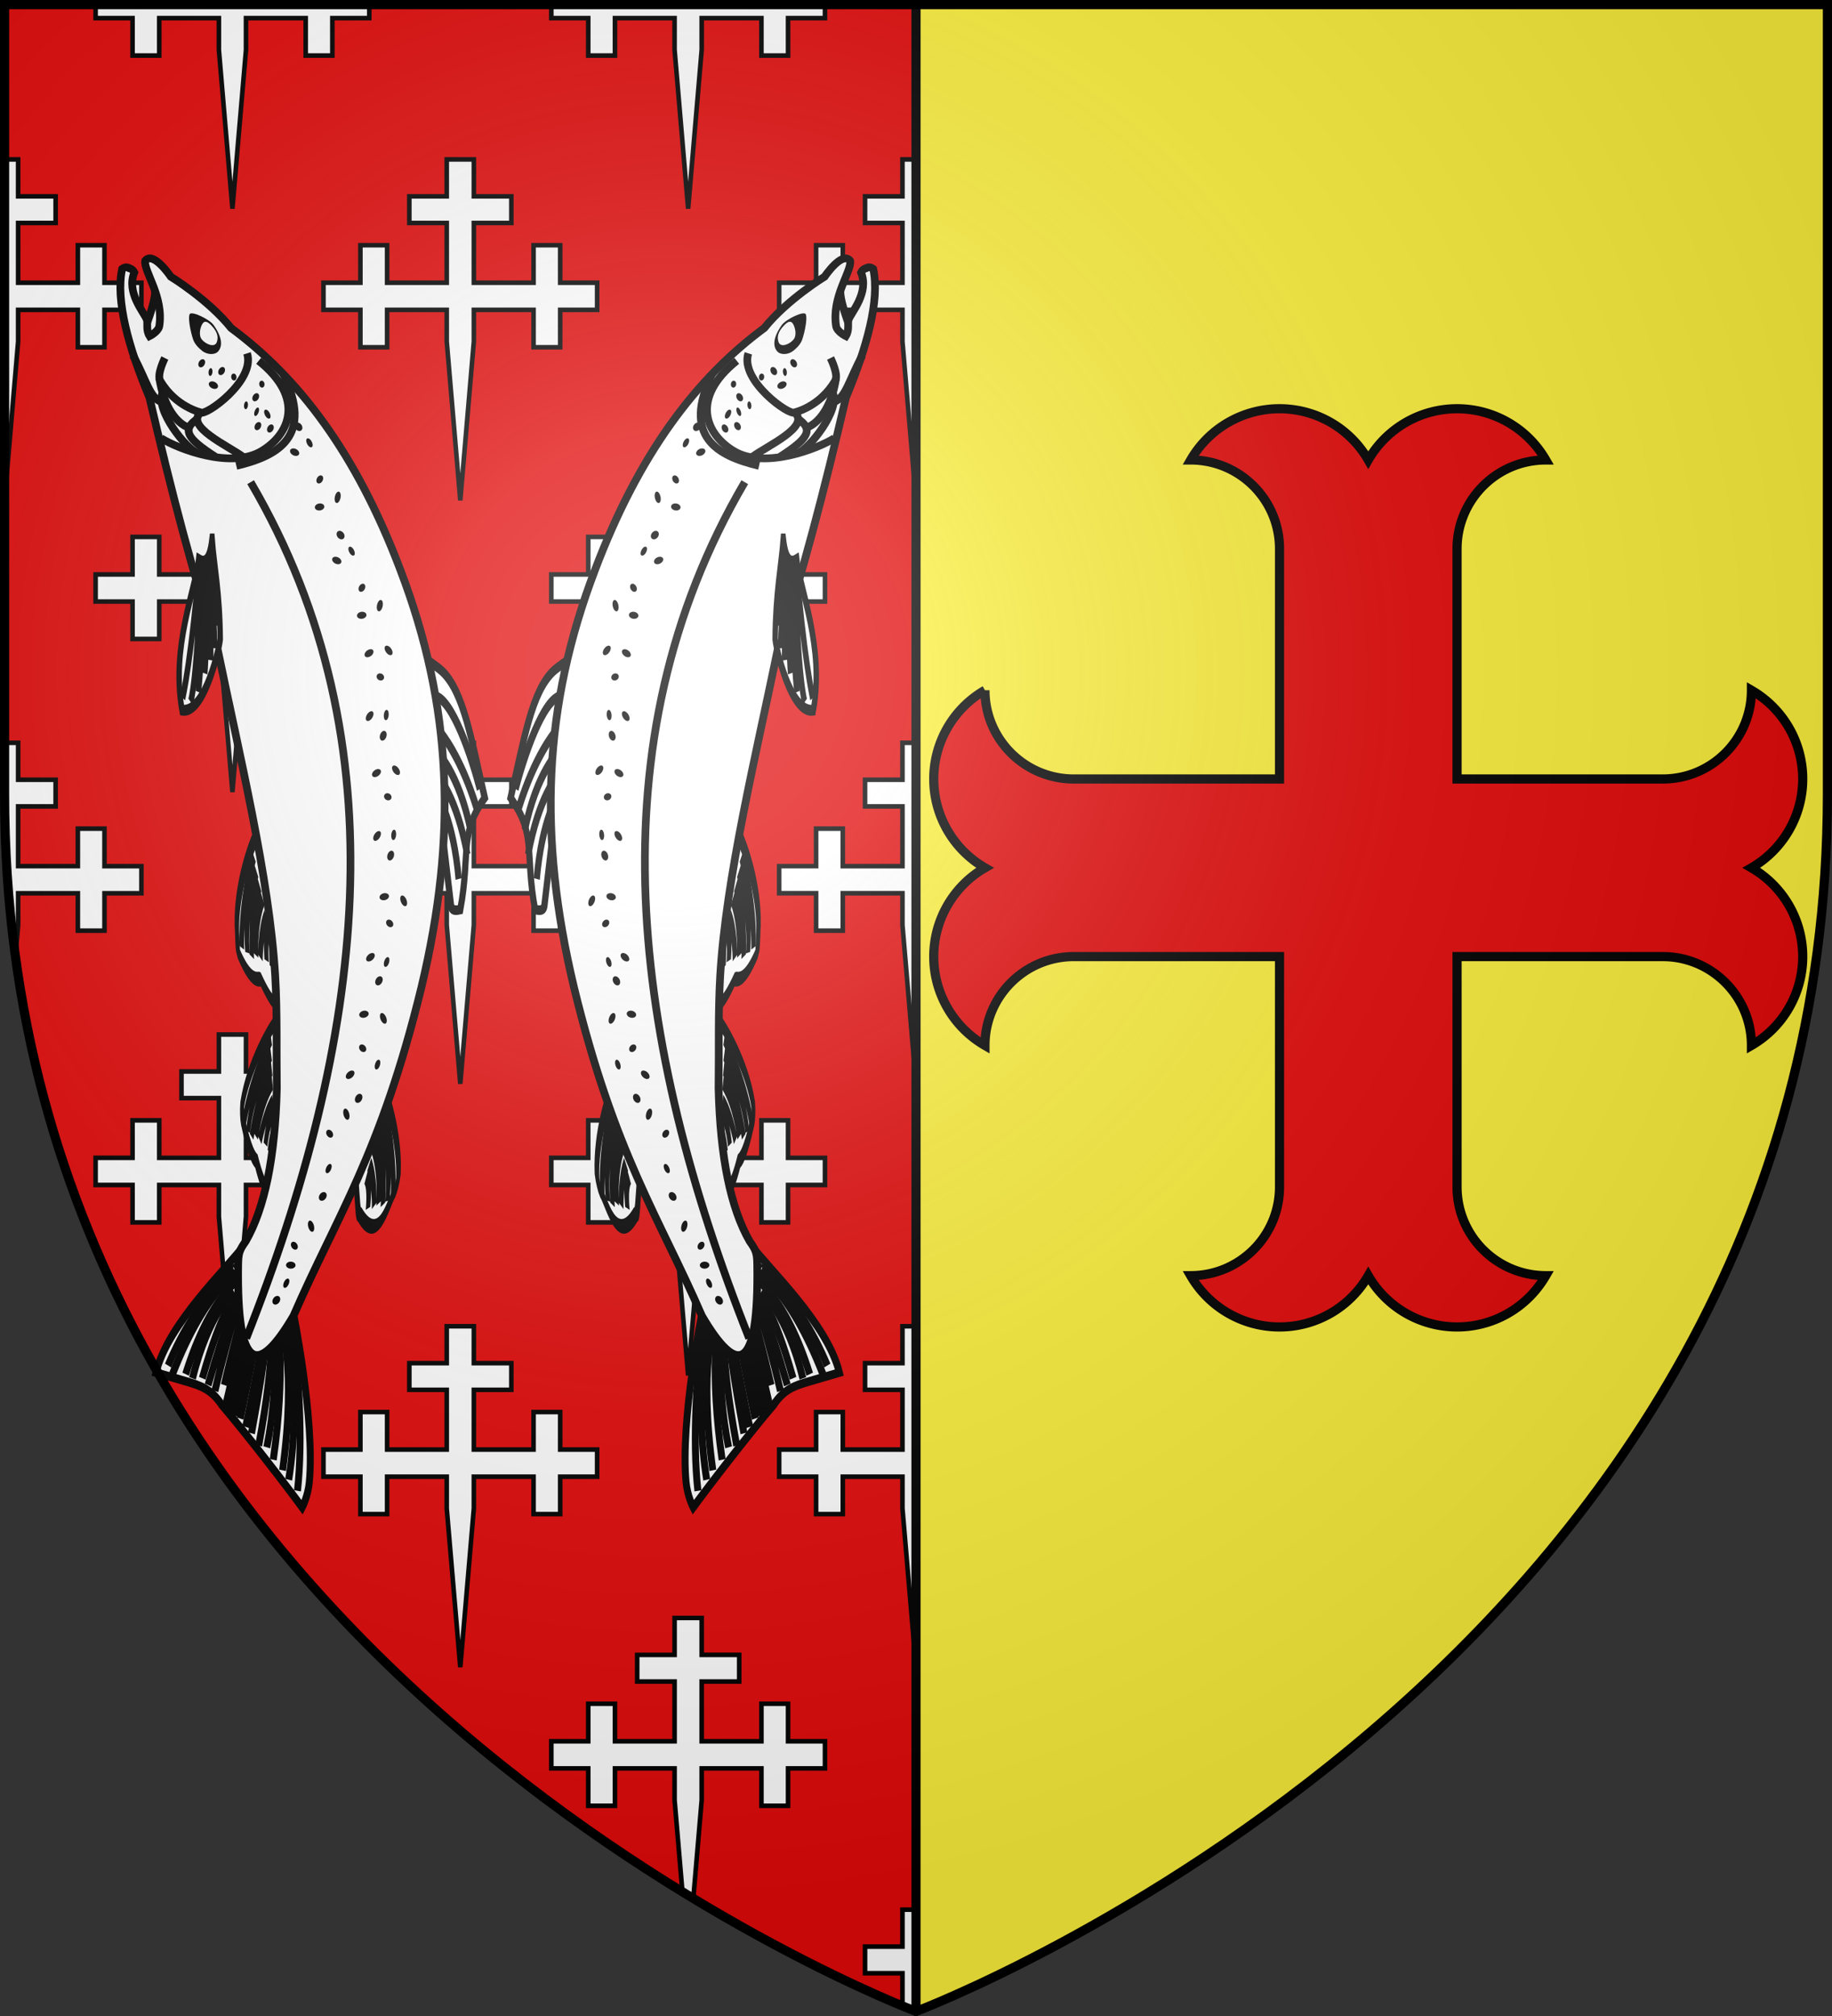 <svg xmlns="http://www.w3.org/2000/svg" xmlns:xlink="http://www.w3.org/1999/xlink" width="600" height="660" version="1.0"><rect width="100%" height="100%" fill="#333333" stroke="none"/><defs><g id="b"><path id="a" d="M0 0v1h.5z" transform="rotate(18 3.157 -.5)"/><use xlink:href="#a" width="810" height="540" transform="scale(-1 1)"/></g><g id="d"><use xlink:href="#b" width="810" height="540" transform="rotate(72)"/><use xlink:href="#b" width="810" height="540" transform="rotate(144)"/></g><g id="g"><path id="f" d="M0 0v1h.5z" transform="rotate(18 3.157 -.5)"/><use xlink:href="#f" width="810" height="540" transform="scale(-1 1)"/></g><g id="h"><use xlink:href="#g" width="810" height="540" transform="rotate(72)"/><use xlink:href="#g" width="810" height="540" transform="rotate(144)"/></g><g id="j"><path id="i" d="M0 0v1h.5z" transform="rotate(18 3.157 -.5)"/><use xlink:href="#i" width="810" height="540" transform="scale(-1 1)"/></g><g id="k"><use xlink:href="#j" width="810" height="540" transform="rotate(72)"/><use xlink:href="#j" width="810" height="540" transform="rotate(144)"/></g><g id="n"><path id="m" d="M0 0v1h.5z" transform="rotate(18 3.157 -.5)"/><use xlink:href="#m" width="810" height="540" transform="scale(-1 1)"/></g><g id="o"><use xlink:href="#n" width="810" height="540" transform="rotate(72)"/><use xlink:href="#n" width="810" height="540" transform="rotate(144)"/></g><g id="p"><path d="m0-1-.309.951.476.155z"/><use xlink:href="#m" width="810" height="540" transform="scale(-1 1)"/></g><g id="q"><use xlink:href="#p" width="810" height="540" transform="rotate(72)"/><use xlink:href="#p" width="810" height="540" transform="rotate(144)"/></g><g id="s"><path id="r" d="M0 0v1h.5z" transform="rotate(18 3.157 -.5)"/><use xlink:href="#r" width="810" height="540" transform="scale(-1 1)"/></g><g id="u"><use xlink:href="#s" width="810" height="540" transform="rotate(72)"/><use xlink:href="#s" width="810" height="540" transform="rotate(144)"/></g><g id="w"><path d="m0-1-.309.951.476.155z"/><use xlink:href="#v" width="810" height="540" transform="scale(-1 1)"/></g><g id="y"><use xlink:href="#n" width="810" height="540" transform="rotate(72)"/><use xlink:href="#n" width="810" height="540" transform="rotate(144)"/></g><g id="A"><path id="z" d="M0 0v1h.5z" transform="rotate(18 3.157 -.5)"/><use xlink:href="#z" width="810" height="540" transform="scale(-1 1)"/></g><g id="B"><use xlink:href="#A" width="810" height="540" transform="rotate(72)"/><use xlink:href="#A" width="810" height="540" transform="rotate(144)"/></g><g id="D"><path id="v" d="M0 0v1h.5z" transform="rotate(18 3.157 -.5)"/><use xlink:href="#v" width="810" height="540" transform="scale(-1 1)"/></g><g id="E"><use xlink:href="#D" width="810" height="540" transform="rotate(72)"/><use xlink:href="#D" width="810" height="540" transform="rotate(144)"/></g><path id="G" d="M-298.5-298.5h597V-40C298.5 246.31 0 358.5 0 358.5S-298.5 246.31-298.5-40z"/><path id="e" d="M2.922 27.673c0-5.952 2.317-9.844 5.579-11.013 1.448-.519 3.307-.273 5.018 1.447 2.119 2.129 2.736 7.993-3.483 9.121.658-.956.619-3.081-.714-3.787-.99-.524-2.113-.253-2.676.123-.824.552-1.729 2.106-1.679 4.108z"/><path id="l" d="M2.922 27.673c0-5.952 2.317-9.844 5.579-11.013 1.448-.519 3.307-.273 5.018 1.447 2.119 2.129 2.736 7.993-3.483 9.121.658-.956.619-3.081-.714-3.787-.99-.524-2.113-.253-2.676.123-.824.552-1.729 2.106-1.679 4.108z"/><path id="x" d="M0 0v1h.5z" transform="rotate(18 3.157 -.5)"/><path id="C" d="M2.922 27.673c0-5.952 2.317-9.844 5.579-11.013 1.448-.519 3.307-.273 5.018 1.447 2.119 2.129 2.736 7.993-3.483 9.121.658-.956.619-3.081-.714-3.787-.99-.524-2.113-.253-2.676.123-.824.552-1.729 2.106-1.679 4.108z"/><path id="F" d="m-267.374-6.853-4.849 23.83-4.848-23.83v-44.741h-25.213v14.546h-9.698v-14.546h-14.546v-9.697h14.546v-14.546h9.698v14.546h25.213v-25.213h-14.546v-9.698h14.546v-14.546h9.697v14.546h14.546v9.698h-14.546v25.213h25.213v-14.546h9.698v14.546h14.546v9.697h-14.546v14.546h-9.698v-14.546h-25.213v44.741z" style="fill:#fcef3c;fill-opacity:1;stroke:#000;stroke-width:3.807;stroke-miterlimit:4;stroke-dasharray:none;stroke-opacity:1;display:inline"/><radialGradient id="I" cx="-80" cy="-80" r="405" gradientUnits="userSpaceOnUse"><stop offset="0" style="stop-color:#fff;stop-opacity:.31"/><stop offset=".19" style="stop-color:#fff;stop-opacity:.25"/><stop offset=".6" style="stop-color:#6b6b6b;stop-opacity:.125"/><stop offset="1" style="stop-color:#000;stop-opacity:.125"/></radialGradient></defs><g transform="translate(300 300)"><use xlink:href="#G" width="600" height="660" style="fill:#e20909"/><path d="M-268.687-298.5v4.438h12.093v12.25h8.75v-12.25h19.531v10.375l4.438 52 4.438-52v-10.375h19.562v12.25h8.719v-12.25h12.094v-4.438zm149.25 0v4.438h12.093v12.25h8.75v-12.25h19.531v10.375l4.438 52 4.438-52v-10.375h19.562v12.25h8.719v-12.25h12.093v-4.438zM-298.5-247.812v111.625l4.438-52v-10.375h19.562v12.25h8.719v-12.25h12.094v-8.875h-12.094v-12.282h-8.719v12.281h-19.562V-227h12.28v-8.719h-12.28v-12.094zm144.813 0v12.093h-12.25V-227h12.25v19.563h-19.532v-12.282h-8.75v12.281h-12.094v8.875h12.094v12.25h8.75v-12.25h19.531v10.375l4.438 52 4.438-52v-10.375h19.562v12.25h8.719v-12.25h12.094v-8.875h-12.094v-12.28h-8.719v12.28h-19.562V-227h12.28v-8.719h-12.28v-12.094zm149.25 0v12.093h-12.25V-227h12.25v19.563H-23.97v-12.282h-8.75v12.281h-12.093v8.875h12.093v12.25h8.75v-12.25h19.532v10.375l4.437 52 4.438-52v-59.625zm-223.875 95.5v12.093h-12.25v8.719h12.25v19.563h-19.532v-12.282h-8.75v12.281h-12.094v8.876h12.094v12.25h8.75v-12.25h19.531v10.374l4.438 52 4.438-52v-10.374h19.562v12.25h8.719v-12.25h12.094v-8.876h-12.094v-12.28h-8.719v12.28h-19.562V-131.5h12.28v-8.719h-12.28v-12.094zm149.25 0v12.093h-12.25v8.719h12.25v19.563h-19.532v-12.282h-8.75v12.281h-12.094v8.876h12.094v12.25h8.75v-12.25h19.531v10.374l4.438 52 4.438-52v-10.374h19.562v12.25h8.719v-12.25h12.093v-8.876h-12.093v-12.28h-8.719v12.28h-19.562V-131.5h12.28v-8.719h-12.28v-12.094zm-219.438 95.5V-40c0 18.437 1.246 36.147 3.563 53.156l.875-10.343V-7.562h19.562v12.25h8.719v-12.25h12.094v-8.875h-12.094V-28.72h-8.719v12.282h-19.562V-36h12.28v-8.719h-12.28v-12.093zm144.813 0v12.093h-12.25V-36h12.25v19.563h-19.532V-28.72h-8.75v12.282h-12.094v8.875h12.094v12.25h8.75v-12.25h19.531V2.813l4.438 52 4.438-52V-7.562h19.562v12.25h8.719v-12.25h12.094v-8.875h-12.094V-28.72h-8.719v12.282h-19.562V-36h12.28v-8.719h-12.28v-12.093zm149.25 0v12.093h-12.25V-36h12.25v19.563H-23.97V-28.72h-8.75v12.282h-12.093v8.875h12.093v12.25h8.75v-12.25h19.532V2.813l4.437 52 4.438-52v-59.625zm-223.875 95.5V50.78h-12.25V59.5h12.25v19.563h-19.532V66.78h-8.75v12.281h-12.094v8.876h12.094v12.25h8.75v-12.25h19.531v10.374l4.438 52 4.438-52V87.939h19.562v12.25h8.719v-12.25h12.094v-8.876h-12.094v-12.28h-8.719v12.28h-19.562V59.5h12.28v-8.719h-12.28V38.688zm149.25 0V50.78h-12.25V59.5h12.25v19.563h-19.532V66.78h-8.75v12.281h-12.094v8.876h12.094v12.25h8.75v-12.25h19.531v10.374l4.438 52 4.438-52V87.939h19.562v12.25h8.719v-12.25h12.093v-8.876h-12.093v-12.28h-8.719v12.28h-19.562V59.5h12.28v-8.719h-12.28V38.688zm-74.625 95.5v12.093h-12.25V155h12.25v19.563h-19.532V162.28h-8.75v12.281h-12.094v8.875h12.094v12.25h8.75v-12.25h19.531v10.375l4.438 52 4.438-52v-10.375h19.562v12.25h8.719v-12.25h12.094v-8.875h-12.094v-12.28h-8.719v12.28h-19.562V155h12.28v-8.719h-12.28v-12.094zm149.25 0v12.093h-12.25V155h12.25v19.563H-23.97V162.28h-8.75v12.281h-12.093v8.875h12.093v12.25h8.75v-12.25h19.532v10.375l4.437 52 4.438-52v-59.625zm-74.625 95.5v12.093h-12.25v8.719h12.25v19.563h-19.532V257.78h-8.75v12.281h-12.094v8.875h12.094v12.25h8.75v-12.25h19.531v10.375l2.563 30.032c1.196.733 2.383 1.444 3.563 2.156l2.75-32.187v-10.375h19.562v12.25h8.719v-12.25h12.093v-8.875h-12.093V257.78h-8.719v12.281h-19.562V250.5h12.28v-8.719h-12.28v-12.094zm74.625 95.5v12.093h-12.25V346h12.25v10.719A206 206 0 0 0 0 358.5s1.646-.63 4.438-1.781v-31.532z" style="fill:#fff;stroke:#000;stroke-width:1.5;stroke-opacity:1"/><path d="M298.5-298.5H0v657S298.5 246.31 298.5-40z" style="fill:#fcef3c;stroke:none"/></g><g transform="translate(300 300)"><g id="H"><g style="fill:none;stroke:#000;stroke-width:4.764;stroke-miterlimit:4;stroke-dasharray:none"><path d="M1292.388 486.118c9.806 2.25 35.702 5.554 47.707-1.144 1.23-1.2 6.98-3.997 6.78-5.227-2.387-14.618-11.345-18.437-12.543-19.778-3.499-14.988-8.208-15.325-8.208-15.325-2.63-1.43-3.38 7.816-18.706 11.131" style="fill:#fff;fill-opacity:1;fill-rule:evenodd;stroke:#000;stroke-width:4.764;stroke-linecap:butt;stroke-linejoin:miter;stroke-miterlimit:4;stroke-dasharray:none;stroke-opacity:1" transform="matrix(.139 .606 .279 -.818 -373.163 -411.755)"/><path d="M1303.342 480.416c26.991 1.912 34.93-6.883 34.93-6.883M1300.978 484.752c31.722 1.051 40.91-6.636 40.91-6.636M1304.937 475.943c17.969 2.552 30.507-6.121 30.507-6.121M1306.382 471.627c15.051 2.15 24.564-4.625 24.564-4.625M1308.722 466.067c10.752 1.623 18.94-2.522 18.94-2.522M1310.173 462.056c6.472 2.015 12.492-3.312 12.492-3.312M1311.444 456.67c4.005 1.146 8.218-2.614 8.218-2.614" style="fill:none;stroke:#000;stroke-width:4.764;stroke-linecap:butt;stroke-linejoin:miter;stroke-miterlimit:4;stroke-dasharray:none;stroke-opacity:1" transform="matrix(.139 .606 .279 -.818 -373.163 -411.755)"/></g><g style="fill:none;stroke:#000;stroke-width:4.764;stroke-miterlimit:4;stroke-dasharray:none"><path d="M1292.388 486.118c9.806 2.25 35.702 5.554 47.707-1.144 1.23-1.2 2.132-3.624 1.931-4.854-2.386-14.618-6.496-18.81-7.694-20.151-3.499-14.988-8.208-15.325-8.208-15.325-2.63-1.43-3.38 7.816-18.706 11.131" style="fill:#fff;fill-opacity:1;fill-rule:evenodd;stroke:#000;stroke-width:4.764;stroke-linecap:butt;stroke-linejoin:miter;stroke-miterlimit:4;stroke-dasharray:none;stroke-opacity:1" transform="matrix(.241 .555 .13 -.873 -439.344 -258.864)"/><path d="M1303.342 480.416c26.991 1.912 34.93-6.883 34.93-6.883M1300.978 484.752c31.722 1.051 40.91-6.636 40.91-6.636M1304.937 475.943c17.969 2.552 30.507-6.121 30.507-6.121M1306.382 471.627c15.051 2.15 24.564-4.625 24.564-4.625M1308.722 466.067c10.752 1.623 18.94-2.522 18.94-2.522M1310.173 462.056c6.472 2.015 12.492-3.312 12.492-3.312M1311.444 456.67c4.005 1.146 8.218-2.614 8.218-2.614" style="fill:none;stroke:#000;stroke-width:4.764;stroke-linecap:butt;stroke-linejoin:miter;stroke-miterlimit:4;stroke-dasharray:none;stroke-opacity:1" transform="matrix(.241 .555 .13 -.873 -439.344 -258.864)"/></g><g style="fill:none;stroke:#000;stroke-width:4.764;stroke-miterlimit:4;stroke-dasharray:none"><path d="M1292.388 486.118c9.806 2.25 35.702 5.554 47.707-1.144 1.23-1.2 2.132-3.624 1.931-4.854-2.29-6.224 3.784-19.554-24.65-28-2.629-1.43-2.747-.63-18.073 2.686" style="fill:#fff;fill-opacity:1;fill-rule:evenodd;stroke:#000;stroke-width:4.764;stroke-linecap:butt;stroke-linejoin:miter;stroke-miterlimit:4;stroke-dasharray:none;stroke-opacity:1" transform="matrix(-.125 .61 -.297 -.808 207.065 -340.557)"/><path d="M1303.342 480.416c26.991 1.912 34.93-6.883 34.93-6.883M1300.978 484.752c31.722 1.051 40.91-6.636 40.91-6.636M1304.937 475.943c17.969 2.552 30.507-6.121 30.507-6.121M1306.382 471.627c15.051 2.15 24.564-4.625 24.564-4.625M1308.722 466.067c10.752 1.623 18.94-2.522 18.94-2.522M1310.173 462.056c6.472 2.015 12.492-3.312 12.492-3.312" style="fill:none;stroke:#000;stroke-width:4.764;stroke-linecap:butt;stroke-linejoin:miter;stroke-miterlimit:4;stroke-dasharray:none;stroke-opacity:1" transform="matrix(-.125 .61 -.297 -.808 207.065 -340.557)"/></g><g style="fill:none;stroke:#000;stroke-width:2.736;stroke-miterlimit:4;stroke-dasharray:none"><path d="M1174.897 511.353c-.597-1.116-4.159-8.384-5.009-11.032-3.477-10.832 2.356-23.723 8.212-40.749 14.944-.586 14.444-8.395 27.73-17.97.768.527 3.275 1.902 2.372 3.608l-15.64 29.553" style="fill:#fff;fill-opacity:1;fill-rule:evenodd;stroke:#000;stroke-width:2.736;stroke-linecap:butt;stroke-linejoin:miter;stroke-miterlimit:4;stroke-dasharray:none;stroke-opacity:1" transform="matrix(.587 .758 .46 -.864 -1035.714 -534.712)"/><path d="M1176.93 497.226c-5.746-5.733-1.54-25.17 1.204-34.212M1181.151 486.66s-2.403-10.82 1.39-26.922M1185.84 483.826s-3.644-10.974 2.633-27.451M1189.836 477.763s-2.784-9.53 4.036-25.91M1193.316 473.864s-1.05-10.167 7.68-24.918" style="fill:none;stroke:#000;stroke-width:2.736;stroke-linecap:butt;stroke-linejoin:miter;stroke-miterlimit:4;stroke-dasharray:none;stroke-opacity:1" transform="matrix(.587 .758 .46 -.864 -1035.714 -534.712)"/></g><path d="M1021.88 90.347c.263 2.801-1.995 9.33-2.766 11.45-.386 1.06-1.234 2.952-1.375 5.096s7.251 4.664 10.527-13.56" style="fill:#fff;fill-opacity:1;fill-rule:evenodd;stroke:#000;stroke-width:2.813;stroke-linecap:butt;stroke-linejoin:miter;stroke-miterlimit:4;stroke-dasharray:none;stroke-opacity:1" transform="matrix(-.9 0 0 .9 894.937 -286.146)"/><g style="fill:none;stroke:#000;stroke-width:4.73;stroke-miterlimit:4;stroke-dasharray:none"><path d="M1314.395 380.968s7.612-60.491 23.812-91.237c3.66-6.945 9.577-11.238 9.577-11.238 5.334 14.158 20.615 51.525 30.455 72.51 3.44 10.494 9.266 14.854 17.958 20.858l17.2 11.88c-17.616 22.409-64.991 35.366-82.636 44.158l14.588-48.757z" style="fill:#fff;fill-opacity:1;fill-rule:evenodd;stroke:#000;stroke-width:4.73;stroke-linecap:butt;stroke-linejoin:miter;stroke-miterlimit:4;stroke-dasharray:none;stroke-opacity:1" transform="matrix(.449 .216 .175 -.554 -726.863 56.656)"/><path d="M1315.876 379.884c6.894-30.604 17.782-66.935 31.577-91.734" style="fill:none;stroke:#000;stroke-width:4.73;stroke-linecap:butt;stroke-linejoin:miter;stroke-miterlimit:4;stroke-dasharray:none;stroke-opacity:1" transform="matrix(.449 .216 .175 -.554 -726.863 56.656)"/><path d="M1320.004 379.006s6.224-44.549 30.803-82.98" style="fill:none;stroke:#000;stroke-width:4.73;stroke-linecap:butt;stroke-linejoin:miter;stroke-miterlimit:4;stroke-dasharray:none;stroke-opacity:1" transform="matrix(.449 .216 .175 -.554 -726.863 56.656)"/><path d="M1324.407 378.537s-1.124-26.858 28.382-76.178M1330.845 380.386s2.782-16.169 32.122-59.437" style="fill:none;stroke:#000;stroke-width:4.73;stroke-linecap:butt;stroke-linejoin:miter;stroke-miterlimit:4;stroke-dasharray:none;stroke-opacity:1" transform="matrix(.449 .216 .175 -.554 -726.863 56.656)"/><path d="M1326.883 378.71s3.72-25.975 29.702-68.623" style="fill:none;stroke:#000;stroke-width:4.73;stroke-linecap:butt;stroke-linejoin:miter;stroke-miterlimit:4;stroke-dasharray:none;stroke-opacity:1" transform="matrix(.449 .216 .175 -.554 -726.863 56.656)"/><path d="M1329.277 380.16s7.16-31.37 28.903-62.11M1334.01 381.578s24.32-35.536 33.484-47.838M1333.074 380.891s2.677-8.606 32.017-51.874M1342.262 416.875c-6.726 4.11 29.538-3.506 62.052-32.522" style="fill:none;stroke:#000;stroke-width:4.73;stroke-linecap:butt;stroke-linejoin:miter;stroke-miterlimit:4;stroke-dasharray:none;stroke-opacity:1" transform="matrix(.449 .216 .175 -.554 -726.863 56.656)"/><path d="M1339.293 415.11c-.347.5 24.573.638 63.928-36.177M1347.847 404.194c2.498-3.713 10.147-2.974 37.353-34.809" style="fill:none;stroke:#000;stroke-width:4.73;stroke-linecap:butt;stroke-linejoin:miter;stroke-miterlimit:4;stroke-dasharray:none;stroke-opacity:1" transform="matrix(.449 .216 .175 -.554 -726.863 56.656)"/><path d="M1340.2 411.526s23.246-1.439 54.73-35.929" style="fill:none;stroke:#000;stroke-width:4.73;stroke-linecap:butt;stroke-linejoin:miter;stroke-miterlimit:4;stroke-dasharray:none;stroke-opacity:1" transform="matrix(.449 .216 .175 -.554 -726.863 56.656)"/><path d="M1347.929 406.415s20.669-5.534 43.512-34.642M1347.16 399.676s23.445-27.618 32.61-39.92M1347.6 401.028c.038-.071 6.416-3.276 35.31-36.515M1345.29 394.804s18.164-22.05 27.329-34.353M1337.614 384.123s22.51-32.456 31.676-44.758M1340.883 388.766s24.135-30.379 33.3-42.681M1338.938 385.882s24.27-31.166 33.436-43.468M1343.198 391.704s23.553-29.832 32.718-42.134" style="fill:none;stroke:#000;stroke-width:4.73;stroke-linecap:butt;stroke-linejoin:miter;stroke-miterlimit:4;stroke-dasharray:none;stroke-opacity:1" transform="matrix(.449 .216 .175 -.554 -726.863 56.656)"/><path d="M1312.538 406.777c.6-.566 1.433-.66 1.859-.21s.284 1.273-.317 1.84c-.6.565-1.433.66-1.858.21s-.284-1.274.316-1.84z" style="fill:none;stroke:#000;stroke-width:4.73;stroke-miterlimit:4;stroke-dasharray:none" transform="matrix(.449 .216 .175 -.554 -726.863 56.656)"/><path d="M1315.257 400.1c1.083-.707 2.042.286 2.14 2.216s-.702 4.072-1.786 4.779c-1.083.707-2.042-.286-2.14-2.216s.702-4.072 1.786-4.779z" style="fill:none;stroke:#000;stroke-width:4.73;stroke-miterlimit:4;stroke-dasharray:none" transform="matrix(.449 .216 .175 -.554 -726.863 56.656)"/></g><path d="M1044.496 219.897c8.2 39.836 18.988 83.74 21.134 119.688.774 13.285.405 26.57.59 40.99-.614 25.055-4.41 43.538-11.33 55.575-2.412 3.326-2.687 4.544-2.746 8.656-.545 38.631 7.073 40.735 20.145 18.436 15.641-36.038 31.745-58.797 46.53-119.41 13.225-55.247 11.178-102.639-7.622-151.86-16.097-42.587-36.971-69.837-61.615-88.04-8.26-10.321-21.952-18.681-21.952-18.681s-6.398-9.53-9.304-5.78c-.588 3.91 6.898 13.095 5.097 23.922-.493 1.971-3.501 3.474-3.501 3.474-1.419-2.264-.533-4.708-1.04-6.043-1.019-2.684-7.485-9.718-4.52-17.109-.669-1.356-1.852-1.529-1.852-1.529-1.201-.914-2.583.249-2.583.249-2.437 11.426 2.304 28.517 9.942 46.812 7.93 33.946 16.007 65.033 24.627 90.65z" style="fill:#fff;stroke:#000;stroke-width:2.813;stroke-linecap:butt;stroke-linejoin:miter;stroke-miterlimit:4;stroke-dasharray:none;stroke-opacity:1" transform="matrix(-.9 0 0 .9 894.937 -286.146)"/><g style="fill:none;stroke:#000;stroke-width:3.711;stroke-miterlimit:4;stroke-dasharray:none"><path d="M1149.322 643.414c5.783-8.67.11-10.723-1.095-11.457 5.796-8.02 8.677-34.704 29.45-43.687 11.257 10.605 1.849 32.992-.043 35.845-11.687 10.758-20.516 13.837-28.312 19.3z" style="fill:#fff;stroke:#000;stroke-width:3.711;stroke-linecap:butt;stroke-linejoin:miter;stroke-miterlimit:4;stroke-dasharray:none;stroke-opacity:1" transform="matrix(-.332 .715 -.349 -.649 562.664 -527.741)"/><path d="M1149.592 632.694c28.52-30.566 29.976-38.175 29.976-38.175M1151.003 633.812s18.085-16.58 29.702-33.045M1151.568 635.255s20.81-18.165 27.45-26.95M1151.764 637.395s17.138-10.282 25.555-18.26M1151.517 636.558s21.309-16.185 26.932-22.193M1151.87 638.848s14.518-7.243 21.297-12.892M1148.66 632.1c20.487-26.424 26.251-40.705 26.251-40.705" style="fill:none;stroke:#000;stroke-width:3.711;stroke-linecap:butt;stroke-linejoin:miter;stroke-miterlimit:4;stroke-dasharray:none;stroke-opacity:1" transform="matrix(-.332 .715 -.349 -.649 562.664 -527.741)"/></g><path d="M1059.61 115.848c16.908 13.53 11.452 26.714.914 32.913-11.08 6.518-30.218-.857-36.437-4.75" style="fill:none;stroke:#000;stroke-width:2.813;stroke-linecap:butt;stroke-linejoin:miter;stroke-miterlimit:4;stroke-dasharray:none;stroke-opacity:1" transform="matrix(-.9 0 0 .9 894.937 -286.146)"/><path d="M1055.39 113.14c3.2 9.93-15.248 23.023-16.88 21.47 0 0-9.09-1.957-14.73-11.493-1.323-2.239 1.695-8.276 1.695-8.276" style="fill:none;stroke:#000;stroke-width:2.813;stroke-linecap:butt;stroke-linejoin:miter;stroke-miterlimit:4;stroke-dasharray:none;stroke-opacity:1" transform="matrix(-.9 0 0 .9 894.937 -286.146)"/><path d="M1053.86 150.74c-5.13-3.86-21.317-10.994-15.271-16.13" style="fill:none;stroke:#000;stroke-width:2.813;stroke-linecap:butt;stroke-linejoin:miter;stroke-miterlimit:4;stroke-dasharray:none;stroke-opacity:1" transform="matrix(-.9 0 0 .9 894.937 -286.146)"/><path d="M1043.798 150.708c-10.032-6.447-12.422-9.802-6.386-13.8" style="fill:none;stroke:#000;stroke-width:2.813;stroke-linecap:butt;stroke-linejoin:miter;stroke-miterlimit:4;stroke-dasharray:none;stroke-opacity:1" transform="matrix(-.9 0 0 .9 894.937 -286.146)"/><path d="M1024.65 127.489c-2.777 6.172 8.543 20.517 12.865 21.996" style="fill:none;stroke:#000;stroke-width:2.813;stroke-linecap:butt;stroke-linejoin:miter;stroke-miterlimit:4;stroke-dasharray:none;stroke-opacity:1" transform="matrix(-.9 0 0 .9 894.937 -286.146)"/><path d="M1023.486 122.262c1.639 10.561 6.42 16.442 10.742 17.921M1013.886 113.878c4.946 9.117 6.055 15.481 10.377 16.96M1051.487 154.063c15.4-3.642 28.157-10.828 17.037-33.462" style="fill:none;stroke:#000;stroke-width:2.813;stroke-linecap:butt;stroke-linejoin:miter;stroke-miterlimit:4;stroke-dasharray:none;stroke-opacity:1" transform="matrix(-.9 0 0 .9 894.937 -286.146)"/><path d="M1075.41 140.782c-.314.681-1.166.815-1.902.298s-1.078-1.49-.764-2.171c.314-.682 1.166-.815 1.902-.298s1.078 1.49.764 2.171M1079.01 147.2c-.398.35-1.134-.043-1.642-.878-.51-.835-.598-1.797-.2-2.147.399-.35 1.135.043 1.643.878.509.835.598 1.797.2 2.147M1074.326 149.802c-.24.643-1.164.842-2.061.445s-1.43-1.241-1.19-1.884 1.164-.842 2.061-.444c.898.397 1.43 1.24 1.19 1.883M1082.942 157.975c.32.585.093 1.523-.507 2.094-.6.572-1.349.56-1.67-.024s-.094-1.523.507-2.094c.6-.571 1.349-.56 1.67.024M1083.508 168.939c-.028.707-.823 1.319-1.775 1.366-.953.047-1.703-.488-1.675-1.195.027-.707.823-1.32 1.775-1.367.953-.047 1.703.489 1.675 1.196M1088.783 163.44c-.566-.11-1.213.728-1.444 1.87-.23 1.141.042 2.157.608 2.267.567.11 1.214-.727 1.444-1.87.231-1.14-.041-2.157-.608-2.267M1060.42 138.575c.32.584.094 1.522-.507 2.094-.6.57-1.349.56-1.67-.025-.32-.584-.094-1.523.507-2.094.6-.571 1.349-.56 1.67.025M1063.691 136.765c-.398.35-1.134-.044-1.643-.879s-.598-1.797-.2-2.147c.399-.35 1.135.044 1.644.88.508.834.598 1.796.2 2.146M1059.63 128.078c.322.585.095 1.523-.506 2.094-.6.571-1.349.56-1.67-.024s-.093-1.523.507-2.094 1.349-.56 1.67.024M1055.205 130.627c-.385-.106-.79.437-.906 1.214s.104 1.492.49 1.599c.384.106.79-.438.905-1.214.115-.777-.104-1.493-.489-1.6M1059.317 132.844c-.424-.023-.97.65-1.221 1.503-.25.853-.11 1.565.314 1.589.424.023.97-.65 1.22-1.504.251-.853.11-1.564-.313-1.588M1064.973 139.444c.321.584.094 1.523-.506 2.094-.601.571-1.35.56-1.67-.024-.321-.585-.094-1.523.506-2.095.601-.57 1.35-.56 1.67.025M1061.543 123.633c.332.573.26 1.356-.163 1.749-.422.392-1.035.245-1.368-.328s-.26-1.356.162-1.748 1.036-.245 1.369.327M1051.342 121.038c.333.573.26 1.356-.162 1.748s-1.036.246-1.368-.327-.26-1.356.162-1.749c.423-.392 1.036-.245 1.368.328M1039.982 115.72c.32.585.094 1.523-.507 2.094-.6.571-1.349.56-1.67-.024s-.094-1.523.507-2.094c.6-.571 1.349-.56 1.67.024M1044.767 125.424c-.24.643-1.164.842-2.061.445-.897-.398-1.43-1.242-1.19-1.884.24-.643 1.164-.842 2.061-.445.898.398 1.43 1.242 1.19 1.884M1042.295 118.536c-.385-.106-.791.438-.906 1.214s.104 1.493.488 1.599c.385.106.791-.438.907-1.214s-.104-1.493-.49-1.599M1047.22 118.54c.321.585.094 1.523-.507 2.094-.6.571-1.349.56-1.67-.024s-.093-1.523.507-2.094c.6-.572 1.349-.56 1.67.024" style="fill:#000;fill-opacity:1;stroke:none;stroke-width:2;stroke-miterlimit:4;stroke-dasharray:none" transform="matrix(-.9 0 0 .9 894.937 -286.146)"/><path d="M1034.491 98.92c-.813 1.83.9 8.66 1.611 9.976s1.496 2.142 2.907 3.302c1.847 1.52 4.676 1.57 5.845.253 1.722-1.94 1.487-5.239-1.67-9.65-1.5-2.093-8.087-5.244-8.693-3.882" style="fill:#000;fill-opacity:1;fill-rule:evenodd;stroke:none;stroke-width:2;stroke-miterlimit:4;stroke-dasharray:none" transform="matrix(-.9 0 0 .9 894.937 -286.146)"/><path d="M1042.497 103.094c-1.403-1.492-2.447-1.942-3.24-.862-.793 1.079-1.702 4.206-.311 5.89 1.39 1.686 4.678 3.13 5.44.91.555-1.619.422-3.47-1.889-5.937" style="fill:#fff;fill-opacity:1;fill-rule:evenodd;stroke:none;stroke-width:2;stroke-miterlimit:4;stroke-dasharray:none" transform="matrix(-.9 0 0 .9 894.937 -286.146)"/><path d="M1090.747 180.188c-.315.682-1.167.815-1.903.298-.735-.517-1.078-1.49-.764-2.171.315-.682 1.167-.815 1.903-.298.735.517 1.078 1.49.764 2.171M1094.347 186.607c-.398.35-1.134-.044-1.643-.88-.509-.834-.598-1.796-.2-2.146.399-.35 1.135.044 1.644.879s.598 1.796.2 2.147M1089.663 189.208c-.241.643-1.164.842-2.062.445s-1.43-1.241-1.19-1.884c.241-.642 1.165-.841 2.062-.444s1.43 1.24 1.19 1.883M1098.278 197.382c.32.584.094 1.522-.507 2.094-.6.57-1.349.56-1.67-.025-.32-.584-.094-1.523.507-2.094.6-.571 1.349-.56 1.67.025M1098.845 208.345c-.028.707-.823 1.32-1.776 1.366-.952.048-1.703-.488-1.675-1.195s.823-1.32 1.776-1.366c.952-.048 1.702.488 1.675 1.195M1104.12 202.847c-.567-.11-1.214.727-1.444 1.869-.231 1.141.041 2.157.608 2.267.566.11 1.213-.727 1.444-1.869s-.042-2.157-.608-2.267M1108.418 294.202c-.548-.395-1.34.016-1.767.918-.428.903-.33 1.956.219 2.352.548.396 1.34-.016 1.767-.918.427-.903.33-1.956-.219-2.352M1108.932 286.42c-.487-.056-.965.74-1.066 1.777s.21 1.925.698 1.982c.486.056.964-.74 1.066-1.777.101-1.037-.211-1.925-.698-1.981M1103.821 287.064c-.469-.407-1.349-.009-1.964.89-.616.898-.735 1.958-.266 2.366.469.407 1.349.009 1.964-.89.616-.898.735-1.958.266-2.366M1107.964 274.664c.04-.705-.536-1.376-1.288-1.5-.752-.123-1.395.35-1.436 1.054s.537 1.376 1.288 1.499c.752.123 1.395-.349 1.436-1.053M1104.008 264.823c-.31-.594-1.248-.633-2.091-.085s-1.276 1.476-.965 2.07c.31.595 1.247.633 2.09.086.844-.548 1.277-1.476.966-2.07M1110.804 266.322c-.446.445-1.346.12-2.008-.725-.663-.846-.84-1.894-.394-2.339s1.346-.12 2.009.725c.662.846.839 1.894.393 2.34M1105.71 250.611c-.548-.395-1.34.016-1.766.918-.428.903-.33 1.956.219 2.352.548.396 1.34-.016 1.767-.918.427-.903.329-1.956-.22-2.352M1106.224 242.83c-.486-.057-.964.739-1.066 1.776-.101 1.037.212 1.925.698 1.982.487.056.965-.74 1.066-1.777s-.21-1.925-.698-1.981M1101.114 243.473c-.469-.407-1.349-.009-1.965.89-.615.898-.734 1.958-.265 2.366.469.407 1.349.009 1.964-.89.616-.898.735-1.958.266-2.366M1105.257 231.073c.04-.705-.537-1.376-1.288-1.5-.752-.123-1.395.35-1.436 1.054s.537 1.376 1.288 1.499c.752.123 1.395-.349 1.436-1.053M1101.3 221.232c-.31-.594-1.247-.633-2.09-.085-.844.548-1.276 1.476-.966 2.07.311.595 1.248.633 2.091.086.844-.548 1.276-1.476.966-2.07M1108.097 222.731c-.446.445-1.346.12-2.008-.725-.663-.846-.84-1.894-.394-2.339s1.346-.12 2.008.725c.663.846.84 1.894.394 2.34M1097.113 382.846c-.435-.571-1.289-.453-1.905.263s-.764 1.761-.33 2.332c.436.571 1.29.453 1.906-.263.617-.717.764-1.761.329-2.332M1103.47 370.129c-.455-.225-1.095.372-1.43 1.331-.336.96-.24 1.92.215 2.145.454.224 1.094-.372 1.43-1.332s.238-1.92-.216-2.144M1094.34 374.394c-.356-.555-1.292-.48-2.088.167-.796.646-1.153 1.621-.797 2.176s1.292.48 2.088-.167 1.153-1.622.797-2.176M1098.713 366.602c.2-.661-.2-1.507-.892-1.888-.692-.38-1.418-.152-1.618.51-.2.66.199 1.507.892 1.887.692.38 1.417.153 1.618-.509M1099.616 353.127c-.162-.68-1.051-1.043-1.986-.812s-1.562.97-1.4 1.648c.162.68 1.051 1.043 1.986.812s1.562-.969 1.4-1.648M1105.791 356.938c-.53.272-1.318-.354-1.76-1.397-.442-1.042-.37-2.109.159-2.38.53-.272 1.318.354 1.76 1.397.442 1.042.37 2.109-.159 2.38M1104.507 340.09c-.436-.57-1.29-.453-1.906.264-.617.716-.764 1.76-.329 2.332.436.57 1.29.453 1.906-.264.616-.716.764-1.76.329-2.332M1106.783 332.806c-.454-.224-1.095.372-1.43 1.331-.335.96-.239 1.92.215 2.145.454.224 1.095-.372 1.43-1.332.335-.959.239-1.92-.215-2.144M1101.733 331.638c-.356-.554-1.291-.48-2.087.167s-1.154 1.622-.798 2.177c.357.554 1.292.48 2.088-.167.797-.647 1.154-1.622.797-2.177M1108.549 321.192c.2-.662-.2-1.508-.892-1.888-.693-.381-1.418-.153-1.618.508-.2.662.199 1.508.892 1.888.692.381 1.417.153 1.618-.508M1107.01 310.371c-.162-.679-1.052-1.043-1.986-.812-.935.231-1.562.97-1.4 1.649.161.679 1.05 1.043 1.986.812.934-.231 1.562-.97 1.4-1.649M1113.185 314.183c-.53.271-1.318-.355-1.76-1.397s-.371-2.11.159-2.38c.53-.272 1.317.354 1.76 1.396.441 1.043.37 2.11-.16 2.38M1067.31 456.528c-.356-.65-1.214-.701-1.915-.116s-.983 1.587-.627 2.237c.355.65 1.213.702 1.915.117.701-.586.982-1.588.627-2.238M1070.501 449.788c-.419-.311-1.129.151-1.584 1.032-.455.88-.484 1.848-.065 2.16.419.31 1.128-.152 1.583-1.033s.485-1.848.066-2.159M1073.75 438.673c.284-.614 0-1.528-.635-2.04-.634-.513-1.38-.431-1.663.182s0 1.527.635 2.04 1.38.43 1.664-.182M1073.028 444.74c-.071-.702-.902-1.237-1.855-1.194-.952.043-1.667.648-1.596 1.35.072.703.903 1.238 1.855 1.195.953-.043 1.668-.648 1.596-1.35M1079.236 432.67c-.558.164-1.256-.61-1.557-1.726s-.092-2.156.466-2.319 1.255.61 1.556 1.727.092 2.155-.466 2.318M1084.214 418.755c-.355-.65-1.213-.702-1.915-.117-.701.585-.982 1.587-.627 2.237.356.65 1.214.702 1.915.117.702-.586.983-1.588.627-2.237M1085.89 408.087c-.42-.312-1.129.15-1.584 1.031s-.485 1.849-.065 2.16c.418.311 1.128-.151 1.583-1.032.456-.88.485-1.848.066-2.16M1086.594 397.93c.283-.613-.001-1.527-.636-2.04-.634-.512-1.38-.43-1.663.182-.284.614 0 1.528.635 2.04.635.513 1.38.431 1.663-.182M1092.078 391.928c-.558.163-1.255-.61-1.556-1.727-.3-1.116-.092-2.155.466-2.318s1.255.61 1.556 1.726c.3 1.117.092 2.156-.466 2.319" style="fill:#000;fill-opacity:1;stroke:none;stroke-width:2;stroke-miterlimit:4;stroke-dasharray:none" transform="matrix(-.9 0 0 .9 894.937 -286.146)"/><path d="M1056.686 160.004c55.865 95.227 40.894 204.118-1.598 311.415" style="fill:none;stroke:#000;stroke-width:2.813;stroke-linecap:butt;stroke-linejoin:miter;stroke-miterlimit:4;stroke-dasharray:none;stroke-opacity:1" transform="matrix(-.9 0 0 .9 894.937 -286.146)"/></g><use xlink:href="#H" width="600" height="660" transform="matrix(-1 0 0 1 -273.999 0)"/><path d="M300 658.5V1.5" style="opacity:1;fill:none;fill-opacity:1;fill-rule:nonzero;stroke:#000;stroke-width:3;stroke-linecap:round;stroke-linejoin:round;stroke-miterlimit:4;stroke-dasharray:none;stroke-dashoffset:0;stroke-opacity:1" transform="translate(-300 -300)"/><g style="fill:#e20909;stroke:#000;stroke-width:5.194;stroke-miterlimit:4;stroke-dasharray:none;stroke-opacity:1;display:inline"><g style="fill:#e20909;stroke:#000;stroke-width:5.194;stroke-miterlimit:4;stroke-dasharray:none;stroke-opacity:1;display:inline"><path d="M225.48 28.688c-20.75 0-39.967 11.06-50.343 29.03 27.78 0 50.344 22.533 50.344 50.313v130.375H108.893c-27.78 0-50.312-22.501-50.312-50.281a58.04 58.04 0 0 0-29.031 50.281c0 20.75 11.06 39.936 29.03 50.313A58.04 58.04 0 0 0 29.55 339c0 20.75 11.06 39.967 29.03 50.344 0-27.78 22.533-50.344 50.313-50.344h116.588v130.438c0 27.78-22.564 50.28-50.344 50.28 10.376 17.972 29.593 29.063 50.344 29.063s39.905-11.091 50.28-29.062c10.377 17.97 29.563 29.062 50.313 29.062 20.753 0 39.905-11.091 50.282-29.062-27.78 0-50.282-22.5-50.282-50.282V339H442.6c27.78 0 50.281 22.564 50.281 50.344 17.971-10.377 29.063-29.594 29.063-50.344 0-20.753-11.092-39.905-29.063-50.281 17.971-10.377 29.063-29.562 29.063-50.313s-11.092-39.905-29.063-50.281c0 27.78-22.5 50.281-50.281 50.281H326.074V108.031c0-27.78 22.502-50.312 50.282-50.312a58.04 58.04 0 0 0-50.282-29.031c-20.75 0-39.936 11.06-50.312 29.03a58.04 58.04 0 0 0-50.281-29.03z" style="fill:#e20909;stroke:#000;stroke-width:5.194;stroke-miterlimit:4;stroke-dasharray:none;stroke-opacity:1" transform="translate(-11.271 -182.772)scale(.578)"/></g></g></g><use xlink:href="#G" width="600" height="660" style="fill:url(#I)" transform="translate(300 300)"/><use xlink:href="#G" width="600" height="660" style="fill:none;stroke:#000;stroke-width:3" transform="translate(300 300)"/></svg>